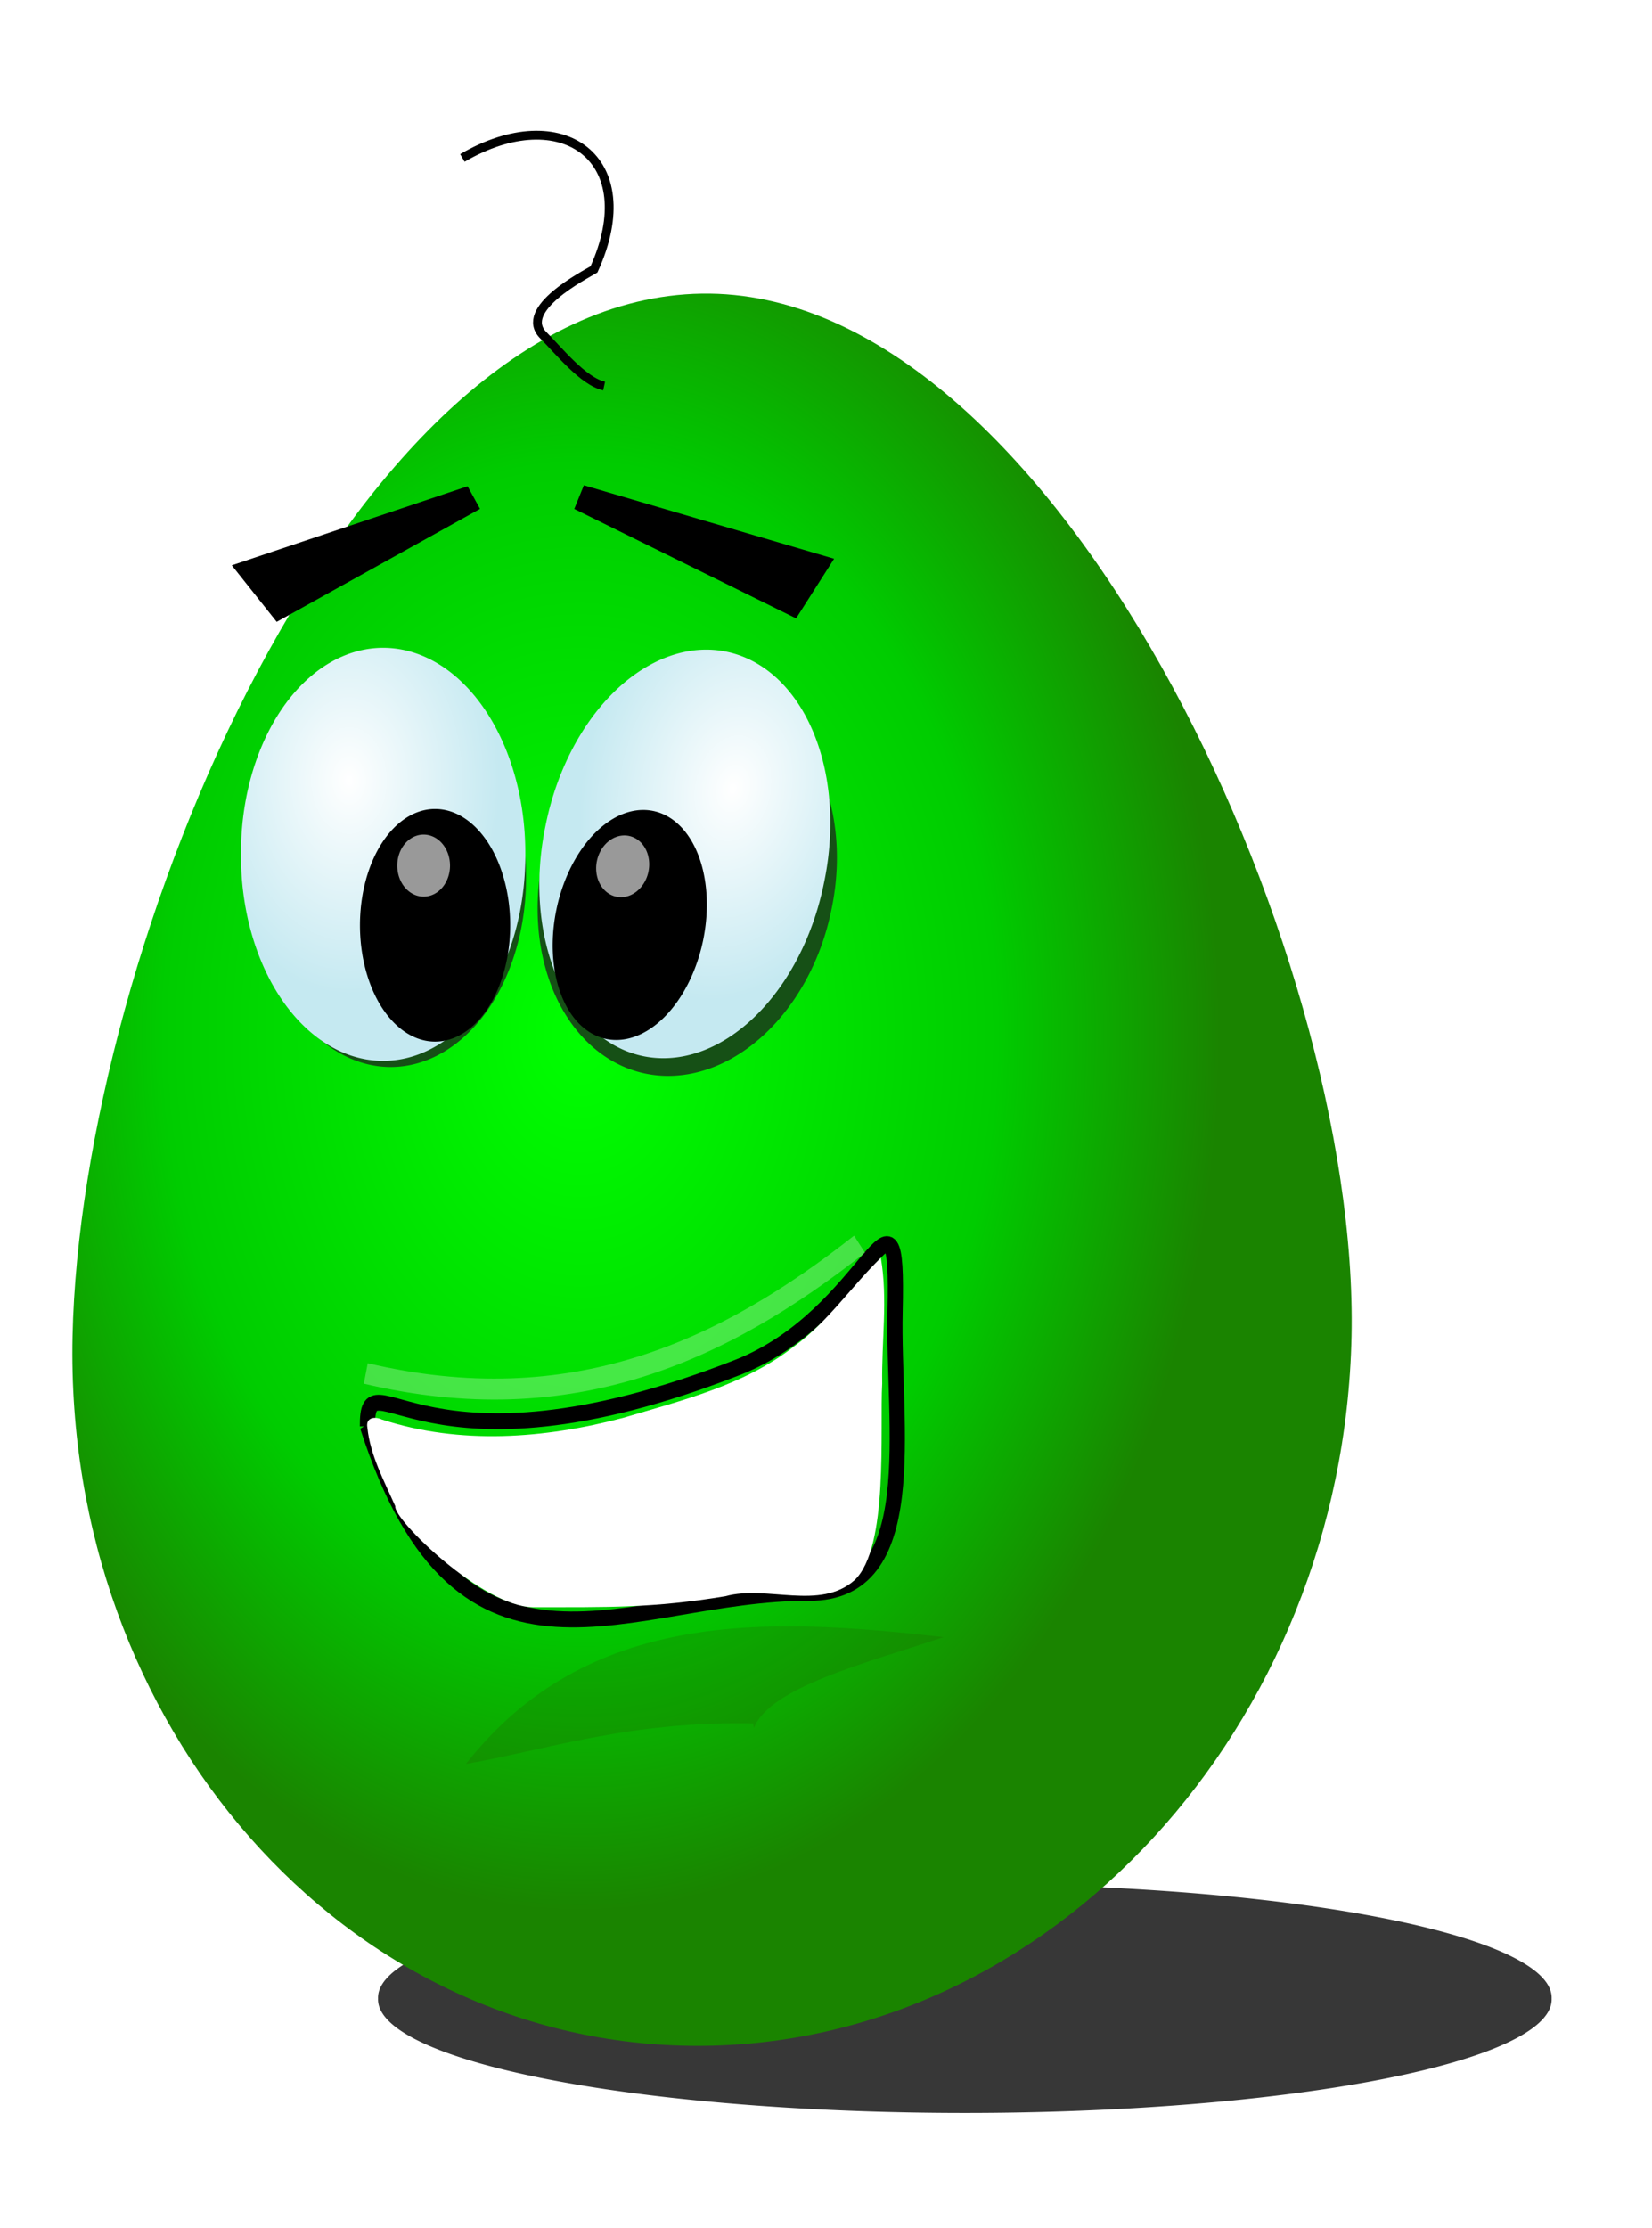 <?xml version="1.0"?>
<svg xmlns:rdf="http://www.w3.org/1999/02/22-rdf-syntax-ns#" xmlns="http://www.w3.org/2000/svg" xmlns:cc="http://web.resource.org/cc/" xmlns:xlink="http://www.w3.org/1999/xlink" xmlns:dc="http://purl.org/dc/elements/1.1/" id="svg2" viewBox="0 0 299.53 403.86" version="1.0">
  <defs id="defs4">
    <filter id="filter8796" y="-.08" width="1.229" height="1.159" x="-.115">
      <feGaussianBlur id="feGaussianBlur8798" stdDeviation="4.718"/>
    </filter>
    <filter id="filter8800" y="-.08" width="1.227" height="1.16" x="-.114">
      <feGaussianBlur id="feGaussianBlur8802" stdDeviation="4.721"/>
    </filter>
    <filter id="filter12017" y="-.418" width="1.304" height="1.836" x="-.152">
      <feGaussianBlur id="feGaussianBlur12019" stdDeviation="6.229"/>
    </filter>
    <filter id="filter13022">
      <feGaussianBlur id="feGaussianBlur13024" stdDeviation="5.137"/>
    </filter>
    <filter id="filter15042" y="-.201" width="1.113" height="1.402" x="-.057">
      <feGaussianBlur id="feGaussianBlur15044" stdDeviation="3.626"/>
    </filter>
    <filter id="filter46678" y="-.178" width="1.069" height="1.357" x="-.034">
      <feGaussianBlur id="feGaussianBlur46680" stdDeviation="5.849"/>
    </filter>
    <radialGradient id="radialGradient46705" gradientUnits="userSpaceOnUse" cy="312.44" cx="192.73" gradientTransform="matrix(1 0 0 1.415 0 -135.88)" r="43.681">
      <stop id="stop4179" stop-color="#fff" offset="0"/>
      <stop id="stop4181" stop-color="#c5e9f1" offset="1"/>
    </radialGradient>
    <radialGradient id="radialGradient46725" gradientUnits="userSpaceOnUse" cy="649.92" cx="223.45" gradientTransform="matrix(.626 0 0 .858 -24.593 -357.68)" r="185.21">
      <stop id="stop5638" stop-color="#0f0" offset="0"/>
      <stop id="stop13997" stop-color="#0c0" offset=".652"/>
      <stop id="stop5640" stop-color="#1a8400" offset="1"/>
    </radialGradient>
  </defs>
  <g id="layer1" transform="translate(-10.097 -12.422)">
    <rect id="rect46701" style="color:#000000" height="403.86" width="299.53" y="12.422" x="10.097" fill="#fff"/>
    <path id="path45635" style="color:#000000" d="m496.41 933.73a169.96 32.814 0 1 1 -339.91 0 169.96 32.814 0 1 1 339.91 0z" transform="matrix(.626 0 0 .627 -19.324 -210.73)" filter="url(#filter46678)" fill="#373737"/>
    <path id="path2146" stroke-linejoin="round" style="color:#000000" d="m255.15 254.67c-1.5 70.62-54.56 128.62-118.56 128.62-64.007 0-114.84-58-113.34-128.62 1.497-70.62 50.084-188.01 114.07-189.02 63.72-1.016 119.33 118.4 117.83 189.02z" fill-rule="evenodd" stroke-linecap="round" stroke-width="5.7" fill="url(#radialGradient46725)"/>
    <path id="path7639" style="color:#000000" d="m243.79 327.58a41.181 59.301 0 1 1 -82.36 0 41.181 59.301 0 1 1 82.36 0z" fill-rule="evenodd" transform="matrix(.596 0 0 .577 -39.819 -17.622)" filter="url(#filter8796)" fill="#165016"/>
    <path id="path3204" style="color:#000000" d="m243.79 327.58a41.181 59.301 0 1 1 -82.36 0 41.181 59.301 0 1 1 82.36 0z" fill-rule="evenodd" transform="matrix(.626 0 0 .627 -47.268 -38.1)" fill="url(#radialGradient46705)"/>
    <path id="path7641" style="color:#000000" d="m243.79 327.58a41.181 59.301 0 1 1 -82.36 0 41.181 59.301 0 1 1 82.36 0z" fill-rule="evenodd" transform="matrix(-.633 -.125 -.124 .579 303.58 8.159)" filter="url(#filter8800)" fill="#165016"/>
    <path id="path4185" style="color:#000000" d="m235.56 354.76a18.12 22.238 0 1 1 -36.24 0 18.12 22.238 0 1 1 36.24 0z" fill-rule="evenodd" transform="matrix(.616 0 0 .804 -44.96 -105.07)" stroke="#000" stroke-linecap="round" stroke-width="7.979"/>
    <path id="path4187" style="color:#000000" d="m235.56 354.76a18.12 22.238 0 1 1 -36.24 0 18.12 22.238 0 1 1 36.24 0z" fill-rule="evenodd" transform="matrix(.264 0 0 .253 29.503 79.583)" fill="#999"/>
    <path id="path4197" style="color:#000000" d="m243.79 327.58a41.181 59.301 0 1 1 -82.36 0 41.181 59.301 0 1 1 82.36 0z" fill-rule="evenodd" transform="matrix(-.613 -.126 -.126 .614 299.74 -8.386)" fill="url(#radialGradient46705)"/>
    <path id="path4199" style="color:#000000" d="m235.56 354.76a18.12 22.238 0 1 1 -36.24 0 18.12 22.238 0 1 1 36.24 0z" fill-rule="evenodd" transform="matrix(-.602 -.124 -.162 .788 312.65 -72.49)" stroke="#000" stroke-linecap="round" stroke-width="7.979"/>
    <path id="path4201" style="color:#000000" d="m235.56 354.76a18.12 22.238 0 1 1 -36.24 0 18.12 22.238 0 1 1 36.24 0z" fill-rule="evenodd" transform="matrix(-.258 -.053 -.051 .248 197.19 93.009)" fill="#999"/>
    <path id="rect5176" d="m115.96 100.39l45.37 13.32-6.89 10.81-40.22-19.84 1.74-4.29z" style="color:#000000" fill-rule="evenodd"/>
    <path id="path5179" d="m94.88 100.57l-42.758 14.33 8.144 10.25 36.865-20.48-2.251-4.1z" style="color:#000000" fill-rule="evenodd"/>
    <path id="path2685" d="m119.63 82.401c-3.77-0.825-8.19-6.367-11.01-9.189-4.71-4.712 7.5-10.94 9.17-11.946 9.14-20.072-5.84-30.737-23.854-20.215" stroke="#000" stroke-width="1.6" fill="none"/>
    <path id="path6616" style="color:#000000" d="m126.29 740.39c19.99 103.77 85.63 67.9 149.73 76.04 41.31 5.24 37.53-53.28 43.79-92.21 8.62-53.54-8.81 0.27-58.85 12.24-119.09 28.49-131.46-21.86-134.67 3.93z" transform="matrix(.5 -.064 .068 .523 -36.766 -108.15)" filter="url(#filter13022)" stroke="#000" stroke-linecap="round" stroke-width="5.463" fill="none"/>
    <path id="path5644" d="m169.77 240.47c-5.28 5.12-9.53 11.54-15.55 15.91-9.04 7.15-20.5 9.9-31.19 13.08-14.24 3.75-29.49 4.92-43.715 0.28-1.23-0.58-2.943-0.39-2.61 1.46 0.503 5.02 3.072 9.74 5.067 14.28-0.429 2.29 15.826 18.24 24.998 18.29 13.53-0.01 21.69 0.19 34.86-1.99 7.47-2.07 17.14 2.66 23.41-2.91 6.26-5.92 4.54-27.43 5.01-35.64-0.13-7.58 1.04-15.29-0.24-22.76l-0.01-0.02-0.03 0.02z" style="color:#000000" fill="#fff" fill-rule="evenodd"/>
    <path id="path10746" opacity=".458" d="m289.99 845.61c-28.6-13.77-57.9-23.98-81.89 14.77 13.13-0.34 28.08-5 48.33 1.34v1.34c3.66-10.83 19.66-13.44 33.56-17.45z" fill-rule="evenodd" transform="matrix(1.075 -.169 .097 .619 -212.59 -165.22)" filter="url(#filter12017)" fill="#250"/>
    <path id="path13999" opacity=".527" d="m167.82 735.52c52.11 11.13 90.52-5.12 124.86-29.54" transform="matrix(.717 0 0 .793 -43.91 -321.87)" filter="url(#filter15042)" stroke="#fff" stroke-width="4.787" fill="none"/>
  </g>
</svg>
